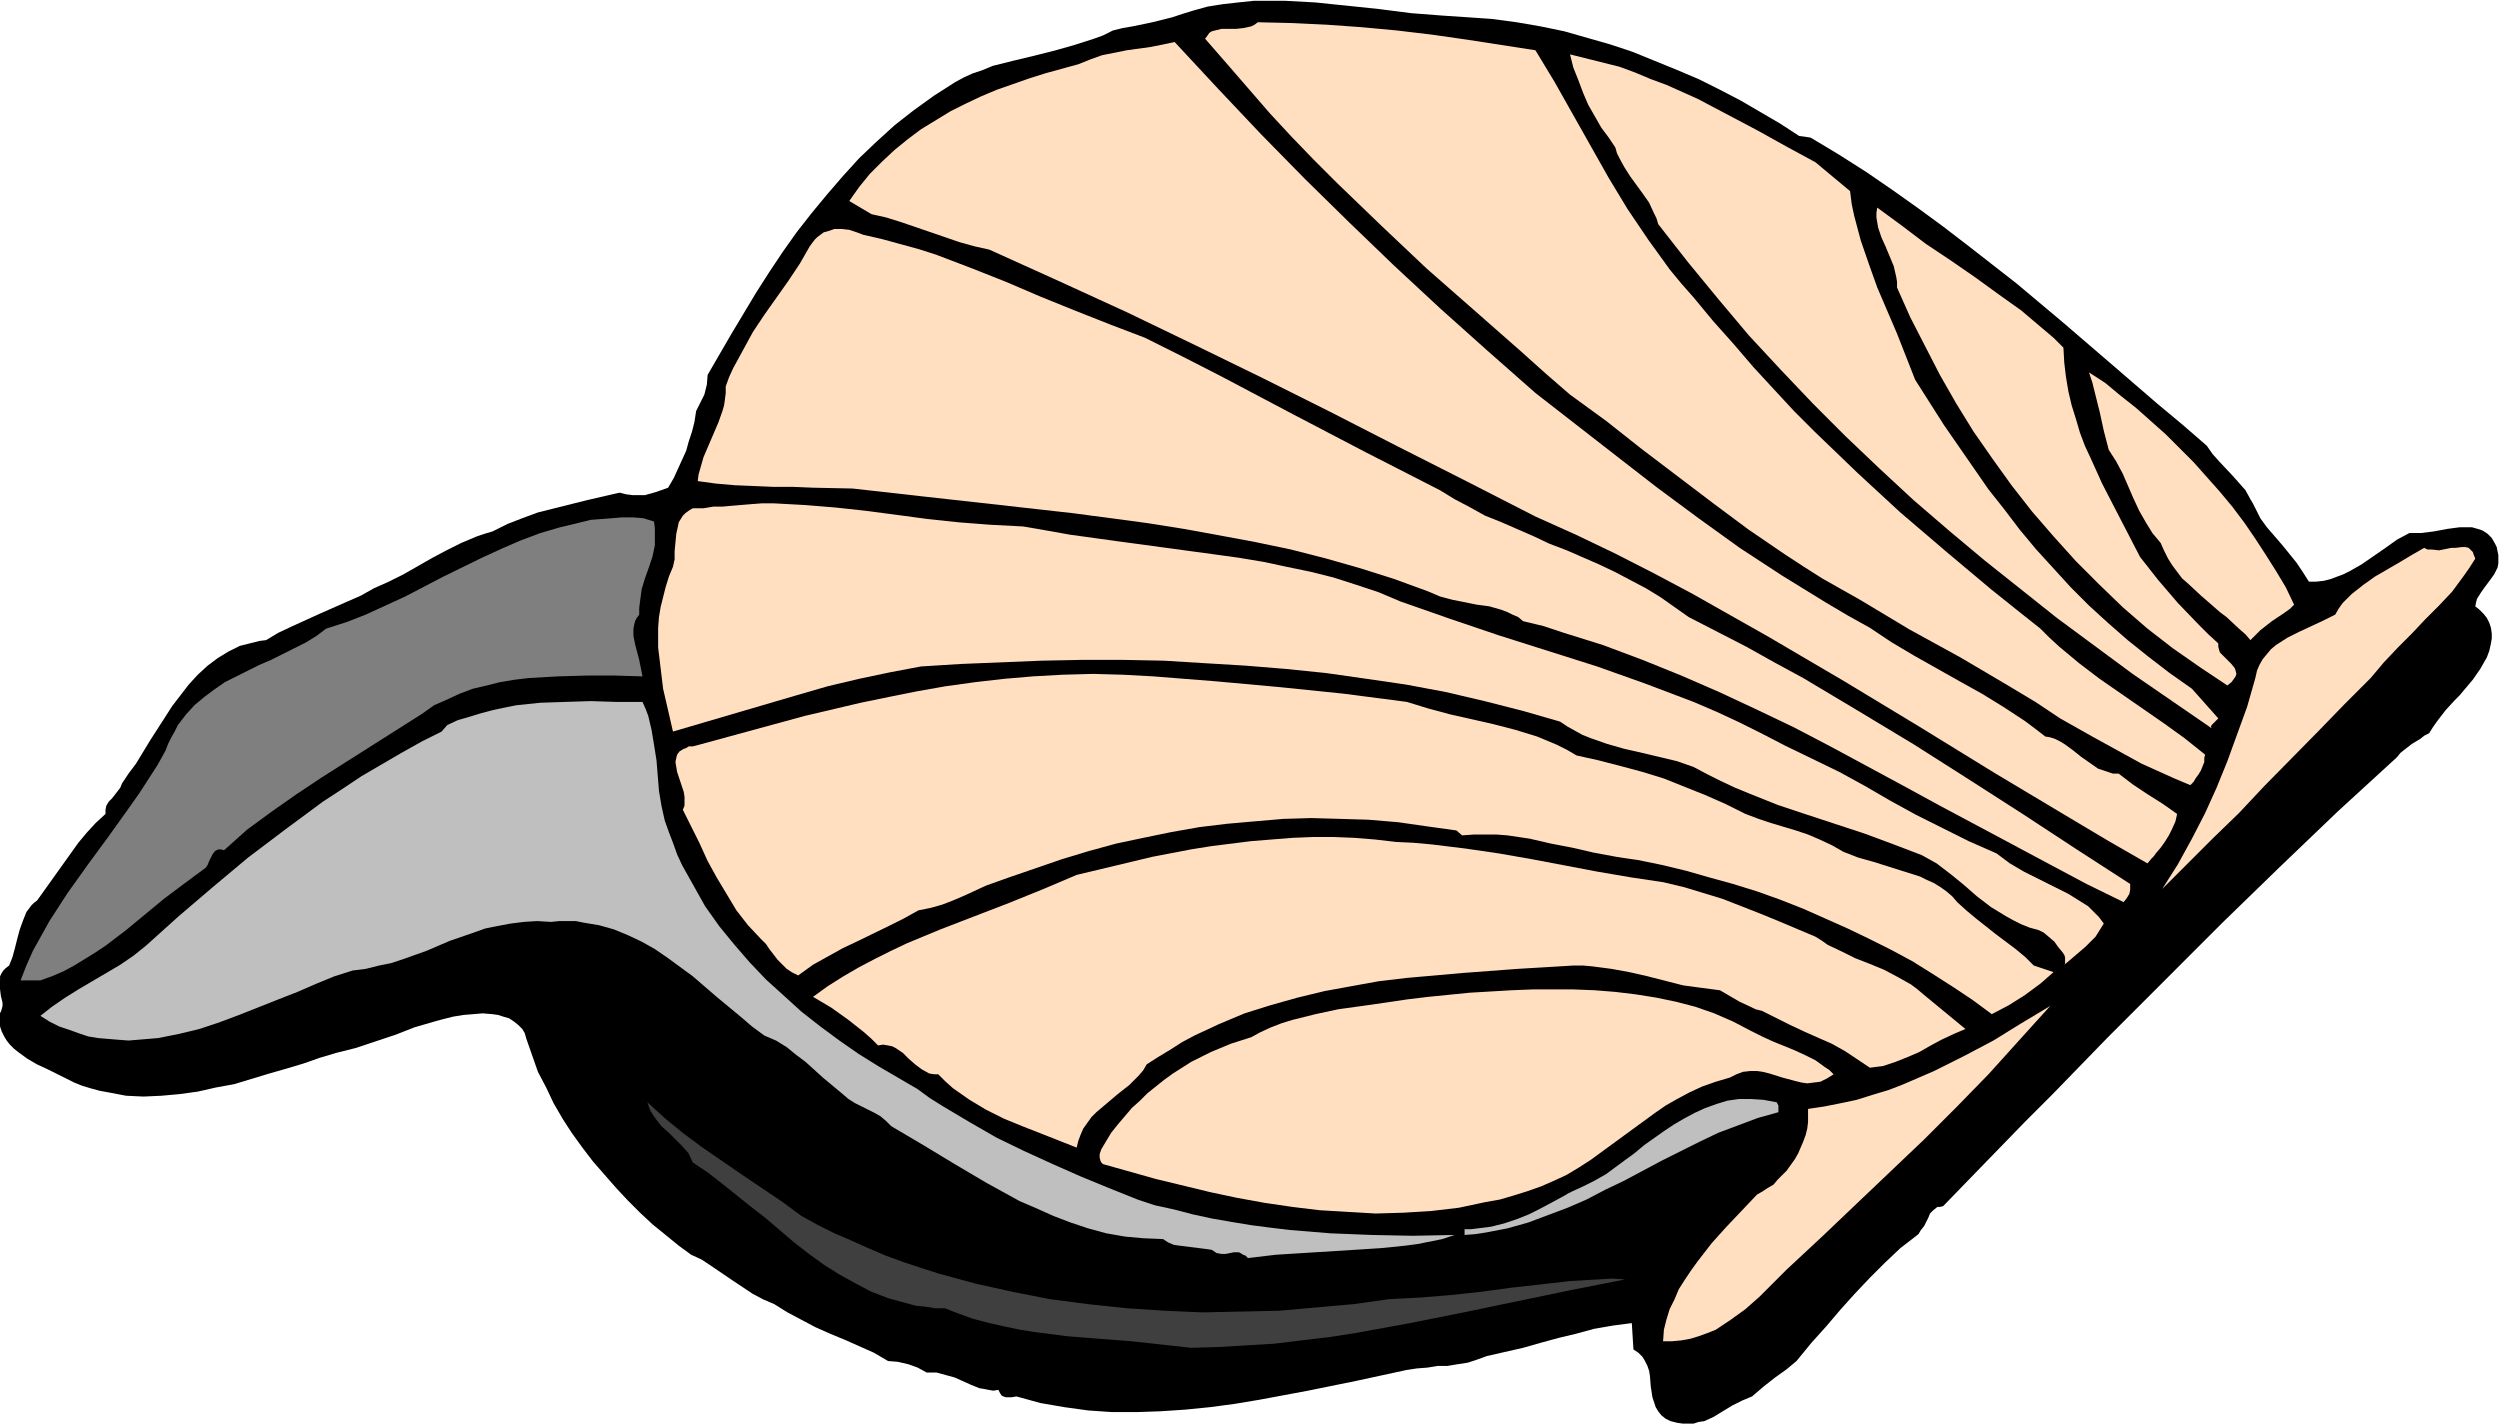 <svg xmlns="http://www.w3.org/2000/svg" fill-rule="evenodd" height="279.287" preserveAspectRatio="none" stroke-linecap="round" viewBox="0 0 3035 1728" width="490.455"><style>.pen1{stroke:none}.brush2{fill:#ffdfbf}.brush4{fill:#bfbfbf}</style><path class="pen1" style="fill:#000" d="m2184 165 14 2 35 21 33 21 32 22 31 22 30 22 30 23 59 46 56 47 57 49 58 50 30 25 30 26 7 10 8 9 16 17 8 9 8 9 6 11 3 5 3 6 6 12 8 11 19 22 17 21 8 12 7 11h9l9-1 8-2 8-3 8-3 8-4 14-8 29-20 14-10 15-8h14l16-2 16-3 15-2h15l7 2 6 2 6 4 5 5 4 7 2 4 1 5 1 5v10l-1 5-4 8-5 7-6 8-5 7-5 8-1 4-1 5 5 4 5 5 4 5 3 6 2 6 1 7v6l-1 6-2 9-3 8-4 7-4 7-9 13-11 13-5 6-6 6-11 12-10 13-5 7-5 8-6 3-5 4-10 6-9 7-5 4-4 5-72 66-70 67-70 68-70 70-69 69-67 69-34 34-67 69-32 33-4 1h-3l-5 4-4 4-2 5-5 10-4 5-3 5-22 17-19 18-18 18-18 19-18 20-17 20-18 20-18 22-6 5-6 5-14 10-14 11-14 12-12 5-12 6-23 14-11 5-7 1-6 2h-13l-7-1-8-2-6-3-5-4-4-5-3-5-2-6-2-6-2-13-1-13-1-6-2-6-3-6-3-5-5-5-6-4-2-32-23 3-23 4-22 6-21 5-22 6-21 6-22 5-22 5-11 4-12 4-13 2-12 2h-12l-12 2-13 1-13 2-60 13-59 12-59 11-30 5-30 4-30 3-30 2-29 1h-30l-29-2-29-4-29-5-29-8-6 1h-7l-3-1-2-1-2-3-2-4-6 1-6-1-5-1-6-1-10-4-20-9-11-3-11-3h-12l-11-6-11-4-13-3-12-1-17-10-18-8-18-8-17-7-18-8-17-9-17-9-16-10-14-6-13-7-12-8-12-8-25-17-12-8-13-6-15-11-16-13-16-13-15-14-15-15-14-15-14-16-14-16-13-17-13-18-11-17-11-19-9-19-10-19-7-20-7-20-2-7-3-5-5-5-5-4-6-4-7-2-6-2-7-1-12-1-12 1-12 1-12 2-12 3-11 3-24 7-23 9-24 8-24 8-24 6-20 6-20 7-20 6-21 6-43 13-22 4-22 5-22 3-22 2-22 1-21-1-21-4-11-2-11-3-10-3-10-4-10-5-10-5-12-6-13-6-12-7-11-8-5-4-5-5-4-5-3-5-3-6-2-6-1-7v-8l2-3 1-3 1-4v-4l-2-8-2-16 1-4v-4l2-4 2-3 3-3 4-3 4-10 3-11 3-12 3-11 4-11 4-10 6-8 3-3 4-3 10-14 10-14 20-28 10-14 10-12 11-12 12-11v-5l1-5 3-5 4-4 7-9 3-4 2-5 8-12 9-12 17-28 18-28 9-14 10-13 10-13 11-12 12-11 12-9 13-8 14-7 8-2 8-2 8-2 8-1 15-9 17-8 33-15 34-15 16-7 16-9 18-8 18-9 35-20 17-9 18-9 19-8 9-3 10-3 18-9 18-7 19-7 20-5 40-10 39-9 8 2 8 1h15l7-2 7-2 14-5 7-12 5-11 5-11 5-11 3-11 4-12 3-12 2-13 5-10 5-10 3-12 1-12 29-50 30-50 16-25 16-24 17-24 18-23 19-23 19-22 20-22 21-20 22-20 23-18 25-18 25-16 11-6 11-5 12-4 12-5 24-6 25-6 24-6 25-7 25-8 11-4 12-6 12-3 12-2 24-5 24-6 12-4 13-4 18-5 19-3 18-2 19-2h38l37 2 19 2 20 2 38 4 39 5 39 3 30 2 29 2 30 4 29 5 29 6 28 8 28 8 27 9 27 11 27 11 26 11 26 13 25 13 24 14 24 14 23 15z"/><path class="pen1 brush2" d="m1864 61 23 38 22 39 44 78 23 38 25 37 13 18 13 18 14 17 15 17 24 29 25 28 24 28 24 26 25 27 25 25 26 25 26 25 52 48 55 47 56 47 30 24 29 23 11 11 12 11 24 20 25 19 26 18 52 36 25 18 25 20-1 4v5l-4 10-3 5-3 4-3 5-4 4-19-8-20-9-20-9-20-11-40-22-39-22-30-20-30-18-61-36-31-17-31-17-30-18-30-18-23-13-23-13-22-14-23-15-44-30-43-32-87-66-43-34-44-32-30-26-29-26-58-51-57-50-55-52-55-53-27-27-27-28-26-28-26-30-26-30-27-31 3-4 2-3 3-2 4-1 8-2h18l9-1 9-2 4-2 4-3 42 1 42 2 42 3 43 4 42 5 42 6 84 13z"/><path class="pen1 brush2" d="m1426 51 53 57 52 55 53 54 54 53 54 52 56 52 57 51 59 52 99 77 49 38 50 37 50 36 52 34 26 16 26 16 27 16 27 15 27 18 27 16 55 31 27 15 26 16 26 17 12 9 13 10 6 1 6 2 6 3 5 3 11 8 10 8 10 7 10 7 12 4 6 2h7l17 13 18 12 19 12 17 12-2 9-4 9-4 8-5 8-5 7-6 7-2 3-3 3-5 6-47-27-47-28-92-55-91-56-91-55-92-54-46-26-46-26-47-25-47-24-48-23-49-22-84-43-83-42-82-42-82-41-82-40-83-40-83-38-84-38-18-4-18-5-35-12-35-12-19-6-18-4-27-16 12-17 13-16 15-15 15-14 16-13 16-12 18-11 18-11 18-9 19-9 19-8 20-7 20-7 19-6 40-11 15-6 14-5 15-3 15-3 29-4 15-3 14-3zm778 146 42 35 2 16 3 14 8 30 10 29 10 28 24 56 11 28 11 28 35 55 18 26 18 26 18 26 19 24 19 25 20 24 21 23 21 23 22 22 23 21 24 21 25 20 26 20 27 19 32 36-3 3-3 3-2 2-1 2 1 2-48-33-48-33-46-34-46-34-44-35-44-35-43-36-43-37-41-38-41-39-40-40-39-41-39-42-37-44-37-45-36-46-2-7-3-6-6-13-7-10-16-22-7-11-6-11-3-6-2-7-8-12-9-12-8-14-8-14-6-14-6-16-6-15-4-16 20 5 20 5 20 5 19 7 19 8 19 7 38 17 36 19 36 19 36 20 35 19z"/><path class="pen1 brush2" d="m2505 422 1 18 2 17 3 18 4 17 5 16 5 17 6 16 7 15 14 31 16 31 15 29 15 29 11 14 11 14 24 28 25 26 12 12 12 11v4l1 4 1 3 3 3 11 11 4 5 1 3 1 4-1 3-2 3-3 4-5 4-33-22-33-23-31-24-30-26-29-28-28-28-27-30-26-30-25-32-23-32-23-33-21-34-20-35-18-35-18-35-16-36v-7l-1-6-3-13-5-12-5-12-5-11-4-12-1-6-1-6v-6l1-6 30 22 29 22 30 20 29 20 29 21 28 20 26 22 13 11 12 12zM1048 285l22 5 22 6 22 6 22 7 42 16 43 17 42 18 42 17 43 17 42 16 46 23 45 23 89 47 88 46 90 46 18 11 19 10 18 10 20 8 39 17 19 9 21 8 39 17 19 9 19 10 19 10 18 11 17 12 17 12 35 18 35 18 34 19 35 19 67 40 68 41 66 42 67 43 32 21 32 21 65 42v7l-1 5-3 5-4 5-45-22-45-24-88-47-45-24-44-24-89-48-44-23-46-22-45-21-46-20-47-19-48-18-48-15-24-8-25-6-6-5-7-3-6-3-8-3-14-4-15-2-30-6-15-4-7-3-7-3-41-15-41-13-42-12-43-11-43-9-43-8-44-8-44-7-45-6-45-6-89-10-90-10-89-10-48-1-24-1h-24l-23-1-24-1-23-2-22-3 1-8 2-7 4-14 12-28 6-14 5-14 2-7 1-7 1-8v-8l4-11 5-11 12-22 12-22 14-21 29-41 14-21 12-21 3-4 3-4 3-3 4-3 4-3 4-1 9-3h9l9 1 9 3 8 3z"/><path class="pen1 brush2" d="m2785 734-5 5-7 5-15 10-14 11-6 6-6 6-6-7-8-7-15-14-8-6-8-7-15-13-15-14-8-7-6-8-6-8-5-8-5-10-4-9-5-6-5-6-8-13-8-14-7-15-13-30-8-15-9-14-6-23-5-23-6-24-3-12-4-12 20 13 18 15 19 15 18 16 18 16 17 17 17 17 16 18 16 18 15 18 15 20 13 19 13 20 12 19 12 20 10 21zM940 611l37 2 37 3 37 4 38 5 37 5 38 4 39 3 39 2 29 5 28 5 58 8 59 8 59 8 29 4 30 5 28 6 29 6 28 7 28 9 27 9 26 11 60 21 59 20 120 38 59 21 29 11 29 11 28 12 28 13 28 14 27 14 33 16 33 16 31 17 31 18 31 17 32 16 32 16 34 15 8 6 8 6 17 10 18 9 18 9 18 9 16 10 8 5 7 7 6 6 6 8-5 8-5 8-6 6-6 6-14 12-13 11 2-2v-8l-1-3-2-3-5-6-5-7-7-6-6-5-6-3-11-3-10-4-10-5-9-5-18-11-17-13-16-14-16-13-17-13-9-5-9-5-34-13-35-13-70-23-36-12-35-14-17-7-17-8-16-8-17-9-20-7-21-5-21-5-22-5-21-6-20-7-10-4-9-5-9-5-9-6-45-13-47-12-47-11-48-9-48-7-49-7-49-5-49-4-50-3-49-3-50-1h-49l-50 1-49 2-49 2-48 3-37 7-38 8-38 9-38 11-75 22-75 22-6-26-6-26-3-25-3-25v-24l1-13 2-12 3-12 3-12 4-13 5-12 2-9v-10l2-21 2-9 1-5 5-8 3-3 4-3 5-3h13l12-2h11l11-1 12-1 12-1 13-1h15z"/><path class="pen1" style="fill:#7f7f7f" d="m794 633 1 8v21l-3 14-4 12-5 14-4 13-2 15-1 8v8l-3 4-2 4-1 4-1 5v9l2 10 5 19 2 10 2 10-33-1h-35l-35 1-35 2-17 2-18 3-16 4-17 4-16 6-15 7-16 7-14 10-123 78-30 20-30 21-30 22-28 25-4-1h-3l-2 1-2 1-3 4-2 4-1 2-1 2-2 5-2 3-4 3-23 17-24 18-23 19-23 19-25 19-12 8-13 8-13 8-13 7-14 6-14 5H25l7-18 8-18 10-18 10-18 11-17 11-17 25-35 25-34 25-35 12-17 11-17 11-17 10-18 3-8 4-8 4-7 4-8 10-13 10-11 12-10 12-9 13-9 14-7 28-14 7-3 7-3 28-14 14-7 13-8 12-9 25-8 23-9 24-11 24-11 46-24 47-23 24-11 23-10 24-9 24-7 25-6 12-3 13-1 13-1 12-1h14l12 1 13 4z"/><path class="pen1 brush2" d="m3005 678-7 11-7 10-14 19-16 17-17 17-16 17-17 17-17 18-16 19-32 32-32 33-65 66-31 33-32 31-31 31-30 30 19-30 17-31 16-31 14-31 13-32 12-33 12-33 10-35 2-9 3-7 4-7 5-6 5-6 6-5 14-9 14-7 30-14 14-7 4-7 5-7 6-6 5-5 14-11 14-10 31-18 15-9 14-8 4 2h5l9 1 10-2 5-1h5l8-1h4l4 1 2 2 3 3 1 3 2 5zM1708 852l26 8 26 7 53 12 27 7 26 8 12 5 12 5 12 6 12 7 27 6 27 7 26 7 26 8 25 10 25 10 25 11 24 12 16 6 15 5 30 9 15 5 14 6 15 7 14 8 18 7 18 5 19 6 19 6 19 6 8 4 9 4 8 5 7 5 7 6 6 7 11 10 12 10 24 19 24 18 12 10 10 10 24 8-8 7-8 7-19 14-19 12-21 11-23-17-24-16-25-16-24-15-26-14-26-13-27-13-27-12-27-12-28-11-28-10-29-9-29-8-28-8-29-7-29-6-14-2-13-2-27-5-26-6-26-5-26-6-27-4-13-1h-28l-14 1-7-6-36-5-35-5-36-3-34-1-35-1-34 1-35 3-34 3-33 4-34 6-34 7-33 7-33 9-33 10-32 11-32 11-14 5-14 5-26 12-14 6-13 5-14 4-15 3-18 10-18 9-37 18-19 9-18 10-18 10-18 13-8-4-6-4-6-6-5-5-10-13-4-6-6-6-16-17-14-18-12-20-12-20-11-20-10-22-20-40 2-5v-11l-1-6-4-12-4-12-1-6-1-6 1-5 1-4 3-4 5-3 3-1 3-2h5l4-1 66-18 66-18 34-8 34-8 34-7 35-7 34-6 36-5 35-4 35-3 36-2 37-1 36 1 37 2 38 3 38 3 77 7 78 8 77 10z"/><path class="pen1 brush4" d="m780 852 4 9 3 8 4 17 3 18 3 19 3 37 3 18 4 18 5 14 5 13 5 14 6 13 14 25 14 25 17 24 18 22 19 22 20 21 21 19 22 20 23 18 23 17 23 16 24 15 24 14 24 14 15 11 16 10 32 19 33 19 33 16 35 16 34 15 34 14 35 14 21 7 23 5 23 6 23 5 23 4 24 4 23 3 25 3 49 4 50 2 50 1 51-1-15 5-15 3-15 3-15 2-30 3-31 2-32 2-32 2-32 2-17 2-17 2-3-3-3-1-3-2-2-1h-6l-5 1-5 1h-5l-6-1-3-2-3-2-7-1-8-1-16-2-8-1-7-1-7-3-6-4-24-1-22-2-23-4-22-6-21-7-21-8-20-9-21-9-20-11-20-11-39-23-38-23-39-23-6-6-7-6-7-4-8-4-16-8-8-5-7-6-12-10-12-10-21-19-12-9-11-9-13-8-14-6-15-11-14-12-29-24-29-25-15-11-15-11-16-11-16-9-17-8-17-7-18-5-18-3-10-2h-20l-10 1-17-1-16 1-16 2-16 3-15 3-14 5-29 10-28 12-28 10-15 5-15 3-16 4-16 2-22 7-22 9-23 10-23 9-48 19-24 9-24 8-25 6-25 5-24 2-12 1-13-1-12-1-12-1-12-2-12-4-11-4-12-4-12-6-11-7 14-11 16-11 16-10 17-10 34-20 16-11 15-12 40-36 41-35 43-36 45-34 46-34 23-15 24-16 24-14 24-14 25-14 24-12 7-8 13-6 14-4 13-4 15-4 14-3 15-3 29-3 30-1 31-1 31 1h32z"/><path class="pen1 brush2" d="m2020 1071 25 6 23 7 23 7 46 18 22 9 45 19 8 5 7 5 17 8 16 8 18 7 17 7 17 9 16 9 8 6 7 6 51 42-14 6-15 7-13 7-14 8-14 6-15 6-15 5-8 1-8 1-15-10-15-10-16-9-16-7-18-8-17-8-34-17-8-2-6-3-13-6-12-7-12-7-23-3-22-3-43-11-22-5-22-4-23-3-11-1h-12l-33 2-34 2-67 5-34 3-34 3-34 4-33 6-33 6-33 8-32 9-32 10-31 13-15 7-15 7-15 8-14 9-15 9-14 9-4 7-6 7-11 11-14 11-13 11-13 11-6 6-5 7-5 7-3 7-3 8-2 8-43-17-23-9-22-9-22-11-20-12-10-7-10-7-9-8-9-9h-5l-6-1-9-5-8-6-8-7-7-7-9-6-4-2-5-1-6-1-6 1-8-8-9-8-19-15-21-15-22-13 18-13 19-12 19-11 19-10 20-10 19-9 41-17 83-32 42-17 40-17 46-11 46-11 47-9 25-4 24-3 24-3 25-2 25-2 25-1h25l25 1 25 2 26 3 21 1 22 2 41 5 41 6 40 7 79 15 41 7 40 6z"/><path class="pen1 brush2" d="m2125 1251 14 7 13 6 27 11 13 6 12 6 11 8 6 4 5 5-8 5-8 4-8 1-8 1-7-1-8-2-15-4-16-5-8-2-7-1h-8l-9 1-8 3-8 4-17 5-17 6-15 7-15 8-14 8-13 9-26 19-26 19-26 19-14 9-15 9-15 7-16 7-17 6-16 5-17 5-17 3-33 7-34 4-33 2-34 1-34-2-34-2-33-4-34-5-33-6-33-7-33-8-33-8-64-18-2-2-1-2-1-4v-4l2-6 6-10 3-5 3-5 8-10 17-20 10-9 9-9 10-8 10-8 11-8 22-14 24-12 24-10 25-8 11-6 13-6 13-5 13-4 28-7 28-6 29-4 28-4 27-4 25-3 50-5 51-3 25-1h51l25 1 25 2 25 3 25 4 24 5 23 6 23 8 23 10 21 11zm44 290-33 33-17 15-18 13-9 6-9 6-10 4-11 4-10 3-11 2-11 1h-11l1-14 3-12 4-13 6-12 5-12 7-11 8-12 8-11 17-22 18-20 19-20 18-19 7-4 6-4 7-4 5-6 11-11 5-7 5-7 4-7 3-7 3-7 3-8 2-8 1-8v-16l20-3 20-4 19-4 19-6 20-6 18-7 37-16 36-18 36-19 34-21 35-21-38 42-37 41-39 40-39 39-41 39-41 39-42 40-43 40z"/><path class="pen1 brush4" d="M2159 1342v8l-25 7-24 9-24 9-23 11-46 23-45 24-23 11-23 12-23 10-24 9-24 9-25 7-26 5-13 2-13 1v-7h8l8-1 16-2 16-4 15-5 15-6 14-7 28-15 5-3 6-3 13-6 14-7 7-4 7-4 23-17 11-8 12-10 24-17 12-8 12-7 13-7 13-6 14-5 13-4 14-2h15l15 1 16 3 2 4z"/><path class="pen1" style="fill:#3f3f3f" d="m973 1476 20 11 20 10 21 9 20 9 21 9 22 8 21 7 22 7 22 6 22 6 45 10 46 9 46 6 47 5 46 3 46 2 47-1 46-1 45-4 45-4 43-6 19-1 19-1 37-3 37-4 37-5 36-4 35-4 17-1 17-1 17-1 16 1-66 13-130 27-65 13-66 12-32 5-34 4-33 4-33 2-34 2-34 1-36-4-37-4-39-3-38-3-39-5-19-3-19-4-18-4-19-5-17-6-18-7h-12l-12-2-11-1-11-3-11-3-11-3-21-8-19-10-20-11-19-12-18-13-18-14-34-29-18-14-35-28-18-14-18-12-5-11-8-9-8-8-8-8-9-8-7-9-6-9-2-5-2-6 22 20 22 18 23 17 48 33 49 33 23 17z"/></svg>
